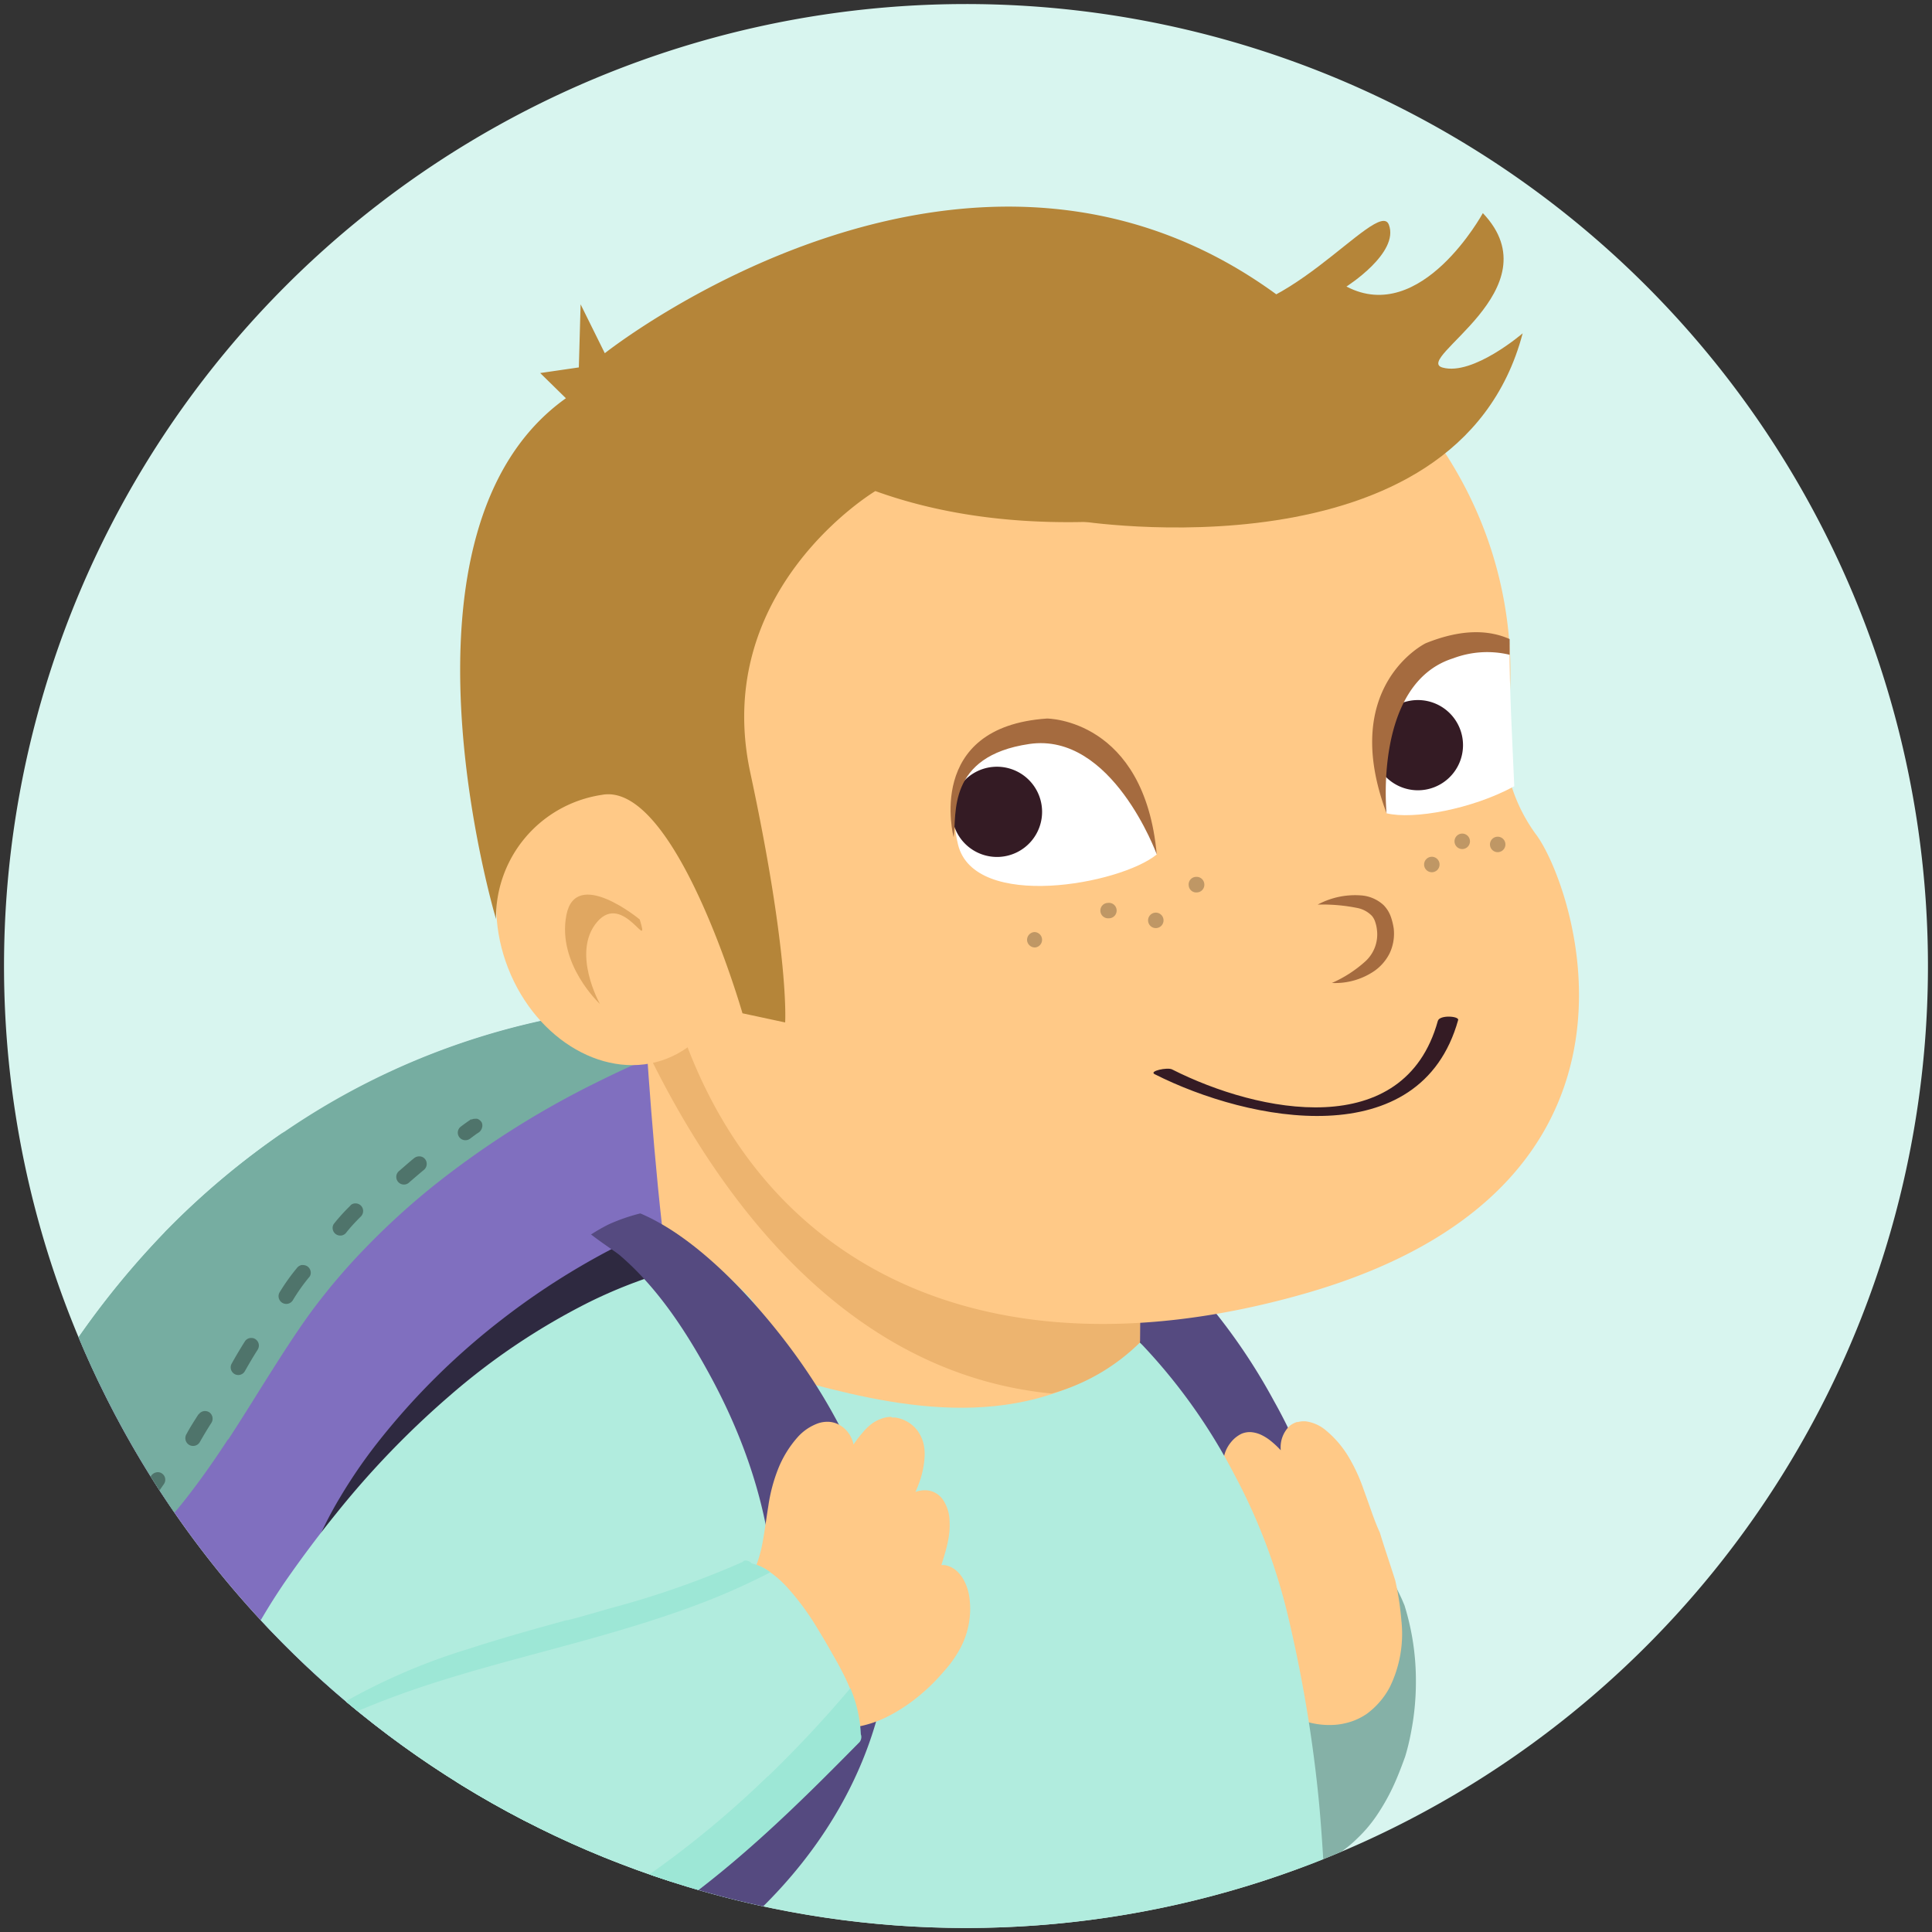 <svg id="Layer_1" data-name="Layer 1" xmlns="http://www.w3.org/2000/svg" xmlns:xlink="http://www.w3.org/1999/xlink" viewBox="0 0 230 230"><rect x="0" y="0" width="230" height="230" fill="#333333" stroke="none"/><defs><style>.cls-1{fill:none;}.cls-2{fill:#d8f5ef;}.cls-22,.cls-3{fill:#fff;}.cls-3{stroke:#673748;stroke-width:0.77px;}.cls-4{clip-path:url(#clip-path);}.cls-5{fill:#806fbf;}.cls-6{fill:#76ada1;}.cls-7{fill:#2e2940;}.cls-8{fill:#008273;}.cls-9{fill:#4f746b;}.cls-10{fill:#73bcfe;}.cls-11{fill:#554a80;}.cls-12{fill:#00a08e;}.cls-13{fill:#85b1a7;}.cls-14{fill:#ffc987;}.cls-15{fill:#cd8995;}.cls-16{fill:#b1ecde;}.cls-17{fill:#9de7d6;}.cls-18{fill:#55b3fe;}.cls-19{fill:#4b9ee1;}.cls-20{fill:#edb46f;}.cls-21{fill:#e0a761;fill-rule:evenodd;}.cls-23{fill:#341b24;}.cls-24{fill:#a56b3f;}.cls-25{fill:#bf9765;}.cls-26{fill:#b58539;}</style><clipPath id="clip-path"><path class="cls-1" d="M90.56,3.12A114.52,114.52,0,1,0,226.88,90.56,114.52,114.52,0,0,0,90.56,3.12"/></clipPath></defs><path class="cls-2" d="M90.56,3.12A114.52,114.52,0,1,0,226.88,90.56,114.52,114.52,0,0,0,90.56,3.12"/><path class="cls-3" d="M166.15,122.12l.46,11.17s-17.67,5.2-22.74-9.13Z"/><g class="cls-4"><path class="cls-5" d="M-3.11,184.23c6.91,9.31,19.8,12.69,30.12,16.61a185.22,185.22,0,0,0,18.88,6.49c6.6,1.72,13.26,3.25,19.9,4.81,13.91,3.28,28,6.54,42.27,7.93,13,1.28,26.48,3,39.11-1.45,0-.32.07-.63.1-.94a215.37,215.37,0,0,0,1.12-28.27,119.83,119.83,0,0,0-3.79-27.59,78.67,78.67,0,0,0-4.42-12.22,56.92,56.92,0,0,0-5.66-9.75,47.12,47.12,0,0,0-6.8-7.58,44.45,44.45,0,0,0-7.9-5.6,55.93,55.93,0,0,0-18.74-6.13,96.88,96.88,0,0,0-15-1.07c-2.31,0-4.75.06-7.25.18a86.65,86.65,0,0,0-42.29,13.4,93,93,0,0,0-16.87,13.72A101.27,101.27,0,0,0-3.19,184l-.06.16A.53.53,0,0,1-3.11,184.23Z"/><path class="cls-6" d="M78.79,119.63A86.73,86.73,0,0,0,36.49,133a93.16,93.16,0,0,0-16.88,13.72A101.31,101.31,0,0,0-3.21,183.94c-.31.89-.61,1.78-.9,2.68a7.45,7.45,0,0,0,1,.85,10,10,0,0,0,2.2,1,15.86,15.86,0,0,0,3.93.67H3a21.39,21.39,0,0,0,5.47-.47h0a17.3,17.3,0,0,0,4-1.38l-.07,0a15.69,15.69,0,0,0,2.1-1.31c.78-.57,1.53-1.17,2.26-1.8h0a45.61,45.61,0,0,0,5.55-6c1.72-2.21,3.32-4.51,4.85-6.86l0,.07c1.59-2.43,3.11-4.9,4.66-7.36,1.44-2.28,2.89-4.56,4.44-6.77.56-.8,1.14-1.59,1.74-2.36s1.09-1.38,1.65-2.06c1.18-1.41,2.41-2.79,3.7-4.12a87.92,87.92,0,0,1,8.18-7.49A107.05,107.05,0,0,1,70.9,128.92a130.38,130.38,0,0,1,22.27-8.67l1.69-.47c-2.79-.23-5.71-.34-8.82-.34-2.13,0-4.57.06-7.25.19"/><path class="cls-7" d="M36,187.94c4.25,2.39,8.3,5.1,12.52,7.53a119.57,119.57,0,0,0,15.68,7.22c10.74,4.23,21.72,7.82,32.82,11a219,219,0,0,0,35,6.86c4.5.51,9,.75,13.51,1.47l1.33.22c.17-1.51.35-3,.5-4.53a217.12,217.12,0,0,0,1.12-28.27,129.83,129.83,0,0,0-2.21-20.78l-.48-.85c-.8-1.4-1.63-2.78-2.51-4.12s-1.8-2.62-2.76-3.87a44.57,44.57,0,0,0-3.71-4.29c-.65-.66-1.32-1.31-2-1.92s-1.35-1.16-2-1.71c0,0,0,0,0,0h0a45.88,45.88,0,0,0-5.58-3.67,62.68,62.68,0,0,0-6.11-3h0c-1.19-.5-2.38-1-3.59-1.41-.62-.23-1.25-.46-1.87-.67s-1.1-.38-1.66-.55c-1-.32-2.1-.6-3.18-.83s-2.15-.41-3.23-.57l.08,0a42.66,42.66,0,0,0-5.65-.37h-.48a51.23,51.23,0,0,0-6.19.44h0A58.18,58.18,0,0,0,86.81,143a72.44,72.44,0,0,0-8.08,2.86l.07,0A86.9,86.9,0,0,0,59.85,157,84.62,84.62,0,0,0,44.8,171.93a61.46,61.46,0,0,0-4.32,6.33c-.63,1.05-1.22,2.12-1.76,3.21s-1.07,2.24-1.56,3.38l0-.07C36.75,185.82,36.35,186.88,36,187.94Z"/><path class="cls-7" d="M95.22,141.23h0"/><path class="cls-7" d="M120.94,145.18l0,0,0,0"/><path class="cls-6" d="M19.59,146.73a101.59,101.59,0,0,0-22.83,37.2c-.3.89-.6,1.79-.88,2.68a7.9,7.9,0,0,0,1,.86,10,10,0,0,0,1.08.59,10.45,10.45,0,0,0,1.12.44,15.16,15.16,0,0,0,3.27.62q.75-2.87,1.65-5.67a123.92,123.92,0,0,1,6.1-15.58,114.18,114.18,0,0,1,8.38-14.76c1.52-2.28,3.14-4.51,4.84-6.66,1.42-1.8,2.9-3.55,4.42-5.26q2.94-3.33,6.09-6.46a94.2,94.2,0,0,0-14.26,12"/><path class="cls-8" d="M-1.44,183.65a.92.92,0,0,0-.3.64.87.87,0,0,0,.23.64,1,1,0,0,0,.64.3l.32.05.47.1a1,1,0,0,0,.69-.06,1,1,0,0,0,.45-.54.92.92,0,0,0-.61-1.14c-.41-.09-.83-.16-1.25-.22H-.88a1,1,0,0,0-.56.24"/><path class="cls-8" d="M6.5,184.18l-1.84.48A.91.91,0,0,0,4,185.74a.9.9,0,0,0,1.08.69L6.9,186a.92.92,0,0,0,.69-1.08.93.93,0,0,0-.89-.72l-.2,0"/><path class="cls-8" d="M12.89,181.69c-.41.33-.83.64-1.27.94l-.09.07a1,1,0,0,0-.45.53.92.92,0,0,0,.06.69.93.93,0,0,0,.54.45.85.85,0,0,0,.68-.05c.6-.41,1.18-.83,1.74-1.28a.92.92,0,0,0,.07-1.29.87.87,0,0,0-.66-.29,1,1,0,0,0-.62.23"/><path class="cls-9" d="M18,175.68c-.42.59-.83,1.2-1.23,1.81a.9.9,0,0,0,.27,1.25.91.91,0,0,0,1.26-.27c.4-.61.81-1.22,1.23-1.82a.9.9,0,0,0-.27-1.25.86.86,0,0,0-.48-.14,1,1,0,0,0-.78.42"/><path class="cls-9" d="M23.64,168.35c-.49.77-1,1.55-1.42,2.34A.94.94,0,0,0,22.5,172a.93.93,0,0,0,1.26-.28c.45-.79.92-1.58,1.41-2.34a.93.93,0,0,0-.27-1.26,1,1,0,0,0-.48-.14.92.92,0,0,0-.78.42"/><path class="cls-9" d="M29.15,159.69c-.54.86-1.06,1.73-1.55,2.61a.92.92,0,0,0,.28,1.25.9.9,0,0,0,1.25-.28c.5-.88,1-1.74,1.55-2.6a.91.91,0,0,0-.28-1.25.82.82,0,0,0-.48-.14.9.9,0,0,0-.77.41"/><path class="cls-9" d="M35.89,150.6a1,1,0,0,0-.58.4,24,24,0,0,0-2,2.81.91.91,0,0,0,1.54,1,21.92,21.92,0,0,1,2-2.82.82.82,0,0,0,.12-.68.93.93,0,0,0-.4-.57,1,1,0,0,0-.49-.14l-.19,0"/><path class="cls-9" d="M41.75,143.49a22.76,22.76,0,0,0-2,2.2.86.86,0,0,0-.13.69.89.89,0,0,0,.4.57.92.92,0,0,0,.69.12.91.91,0,0,0,.56-.4l.39-.47-.11.13c.44-.52.9-1,1.39-1.49a.92.92,0,0,0,.06-1.28.94.94,0,0,0-.69-.3.88.88,0,0,0-.59.23"/><path class="cls-9" d="M49.28,137.89c-.59.48-1.17,1-1.74,1.49a.91.91,0,1,0,1.21,1.35c.58-.5,1.16-1,1.75-1.49a.92.92,0,0,0,.07-1.29.88.88,0,0,0-.67-.29,1,1,0,0,0-.62.23"/><path class="cls-9" d="M56.09,133.24c-.44.3-.87.6-1.28.92a.9.9,0,0,0,.57,1.58.93.93,0,0,0,.64-.23l.65-.48-.12.08.16-.11,0,0h0l.2-.13a1,1,0,0,0,.45-.54.94.94,0,0,0,0-.68,1,1,0,0,0-.55-.46,1.18,1.18,0,0,0-.28,0,.74.74,0,0,0-.4.1m.62,1.76,0,0,0,0h0"/><path class="cls-10" d="M135.67,163.31l-.06-.05.06.05"/><path class="cls-10" d="M122.72,152.32h0"/><path class="cls-10" d="M122.75,152.33h0"/><path class="cls-10" d="M135.6,163.25l-.09-.08-.06,0,.15.13"/><path class="cls-10" d="M123.67,153a.44.44,0,0,0,.16.59,10.49,10.49,0,0,0,1.82.6c.44.11.89.21,1.33.3l0,0a.33.33,0,0,0,.24,0l.61.12a.61.61,0,0,0,.42-.06.54.54,0,0,0,.25-.32.58.58,0,0,0-.06-.41.48.48,0,0,0-.32-.25c-.67-.11-1.35-.21-2-.34l-.19,0a10.09,10.09,0,0,0-1.78-.45h-.11a.42.42,0,0,0-.38.21"/><path class="cls-10" d="M124.21,152.16a.33.33,0,0,0,.22.39c1.41.41,2.81.81,4.2,1.25s2.76.94,4.1,1.51a.34.34,0,0,0,.26,0,.36.36,0,0,0,.15-.19.31.31,0,0,0,0-.25.32.32,0,0,0-.19-.15,69.05,69.05,0,0,0-8.31-2.74h-.08a.32.32,0,0,0-.31.23"/><path class="cls-10" d="M121.53,151.41a.29.29,0,0,0-.1.23.3.3,0,0,0,.1.23.32.32,0,0,0,.22.1c.38,0,.75.08,1.11.13h0a28,28,0,0,1,3,.58,23.17,23.17,0,0,1,3.18,1,.27.27,0,0,0,.23,0,.28.28,0,0,0,.14-.18.24.24,0,0,0,0-.23.32.32,0,0,0-.18-.14q-.83-.34-1.68-.63c-.63-.21-1.27-.38-1.92-.54a29.2,29.2,0,0,0-3.83-.66h0a.35.35,0,0,0-.21.1m1.3.69h0"/><path class="cls-10" d="M120.81,151.2a.36.36,0,0,0-.1.27.37.37,0,0,0,.1.26.38.38,0,0,0,.27.1c1.22.1,2.44.25,3.65.41l-.07,0,.68.1a.35.35,0,0,0,.23,0,.31.31,0,0,0,.14-.18.29.29,0,0,0,0-.24.28.28,0,0,0-.18-.14c-1.47-.22-2.94-.48-4.42-.64h0a.38.38,0,0,0-.25.11"/><path class="cls-10" d="M120.17,151.34a.55.55,0,0,0,.15.36.52.52,0,0,0,.36.14c.86.11,1.73.16,2.59.27l.35,0a.56.56,0,0,0,.38,0,.46.46,0,0,0,.22-.29.5.5,0,0,0-.34-.61,23.08,23.08,0,0,0-3.2-.38.52.52,0,0,0-.51.51m3,.76h0"/><path class="cls-10" d="M120,150.89a.42.42,0,0,0-.42.43.43.43,0,0,0,.42.43c.93.06,1.85.05,2.78.11a.41.41,0,0,0,.4-.4.38.38,0,0,0-.12-.29.4.4,0,0,0-.28-.12c-.84-.08-1.69-.16-2.53-.16H120"/><path class="cls-10" d="M118.94,150.83l.09.28c0,.13.09.26.12.39l0,.09,3,.24a.41.41,0,0,0,.41-.41.4.4,0,0,0-.12-.29.44.44,0,0,0-.29-.11c-.91-.09-1.82-.19-2.72-.26l-.49.07"/><path class="cls-10" d="M118.94,150.83l.09.28.12.39a0,0,0,0,1,0,0c1,.06,1.92.12,2.88.21a.38.38,0,0,0,.37-.37.36.36,0,0,0-.11-.26A.38.38,0,0,0,122,151c-.88-.09-1.77-.18-2.65-.23l-.45.07"/><path class="cls-10" d="M119,150.83s0,0,0,0a2.25,2.25,0,0,1,.08.24l0,.14a.52.52,0,0,0,.32.14c.57,0,1.14.1,1.71.17l-.07,0c.37.05.73.11,1.09.18a.5.5,0,0,0,.34,0,.45.45,0,0,0,.2-.27.43.43,0,0,0-.3-.53c-.62-.12-1.23-.22-1.84-.29l-1.57.24"/><path class="cls-10" d="M121.16,151.57h0"/><path class="cls-10" d="M119.06,150.82a.34.34,0,0,0,0,.1.43.43,0,0,0,.42.43c.61,0,1.22,0,1.82.11l.64.11a.5.5,0,0,0,.32,0,.43.43,0,0,0,.19-.25.42.42,0,0,0-.29-.51c-.49-.09-1-.16-1.48-.2l-1.61.25"/><path class="cls-10" d="M118.93,150.84l.12.42c.83,0,1.65.06,2.48.09a.31.31,0,0,0,.21-.11.34.34,0,0,0,.07-.22.36.36,0,0,0-.11-.21.32.32,0,0,0-.22-.07l-2.61-.09.06.19"/><path class="cls-10" d="M118.83,150.5c0,.11.07.23.11.34s0,.18.07.27c.75,0,1.5,0,2.25.06a.35.35,0,0,0,.23-.12.38.38,0,0,0,.08-.23.33.33,0,0,0-.12-.24.35.35,0,0,0-.24-.08l-1.45,0-.93,0"/><path class="cls-10" d="M120.1,150.42c-.43,0-.87,0-1.3,0,0,.14.09.28.13.42l.06.19c.49,0,1,0,1.47.05h-.09l1.33.1a.4.4,0,0,0,.26-.05.38.38,0,0,0,.14-.21.35.35,0,0,0-.27-.4c-.54-.06-1.09-.1-1.64-.12l-.09,0"/><path class="cls-10" d="M119.07,150.43a.28.28,0,0,0-.09.17.28.28,0,0,0,0,.23.28.28,0,0,0,.19.13c.85.06,1.69.16,2.53.3a.31.31,0,0,0,.36-.24.32.32,0,0,0-.24-.36c-.6-.09-1.19-.18-1.78-.24-.34,0-.68,0-1,0"/><path class="cls-10" d="M118.83,150.48c0,.12.07.24.11.36l.08.29.57,0h0c1.56.11,3.09.45,4.63.65a.35.35,0,0,0,.39-.26.32.32,0,0,0-.26-.38c-.9-.13-1.78-.29-2.68-.43a20,20,0,0,0-2.78-.27l-.11,0"/><path class="cls-10" d="M119.55,150.58a.3.3,0,1,0,0,.6c.46,0,.91,0,1.37,0a34,34,0,0,1,3.47.47.32.32,0,0,0,.36-.25.3.3,0,0,0-.24-.35c-.86-.15-1.71-.28-2.57-.38a16.44,16.44,0,0,0-2.1-.13h-.33"/><path class="cls-11" d="M157.93,184.92a47.56,47.56,0,0,0-2.59-10.35,60.22,60.22,0,0,0-3.67-7.77,70.73,70.73,0,0,0-9.52-13.55,41.26,41.26,0,0,0-6.14-5.63c-.47-.34-1-.68-1.46-1l-.15-.12a26.14,26.14,0,0,0-4.71-2.52,17.32,17.32,0,0,0-4.31-1.74,10.78,10.78,0,0,0-2.42-.31,7,7,0,0,0-2.09.3,1.09,1.09,0,0,0-.53,1.5,1,1,0,0,0,.55.42l.32.13a18.66,18.66,0,0,1,3.89,2.32,35.44,35.44,0,0,1,6.11,6.3,67.38,67.38,0,0,1,5.24,8.09c1.36,2.45,2.65,5.08,3.83,7.82a55.48,55.48,0,0,1,2.24,6.28,51.68,51.68,0,0,1,1.55,21.11,50.09,50.09,0,0,1-1.29,6.22,46.46,46.46,0,0,1-1.94,5.57,55.45,55.45,0,0,1-7,12q-1.84,2.36-4,4.58c5,0,10.06-.07,14.83-1.22.4-.42.79-.84,1.18-1.28a51.09,51.09,0,0,0,9.84-16.16,42.71,42.71,0,0,0,2.37-10.37A45.5,45.5,0,0,0,157.93,184.92Z"/><path class="cls-12" d="M119.36,141.32a2.56,2.56,0,0,0-1.26,1.39,2.46,2.46,0,0,0,.09,1.83,2.43,2.43,0,0,0,3.22,1.17,19,19,0,0,1,3-1.35,19.27,19.27,0,0,1,4-.69h.93a2.52,2.52,0,0,0,1.77-.57,2.43,2.43,0,0,0-1.38-4.26h-.26a20.47,20.47,0,0,0-10.13,2.49"/><path class="cls-13" d="M165.66,188.31a.62.62,0,0,0-.37.32h-.18a1.23,1.23,0,0,0-.44.07,29.15,29.15,0,0,0-7.88,4.17,26.95,26.95,0,0,0-6.3,6.6,24.32,24.32,0,0,0-2.1,3.76,27.4,27.4,0,0,0-1.53,4.4,23.27,23.27,0,0,0-.67,4.68,14.81,14.81,0,0,0,.38,3.95,11,11,0,0,0,.6,1.71,7.73,7.73,0,0,0,3,3.45,7.25,7.25,0,0,0,3.72,1,9.14,9.14,0,0,0,2.07-.24,10.87,10.87,0,0,0,2.91-1.21,14.63,14.63,0,0,0,2.75-2.15,16.61,16.61,0,0,0,2.48-3,25.29,25.29,0,0,0,2.18-4.11c.38-.9.69-1.74,1-2.59a26.64,26.64,0,0,0,.7-2.89,31.17,31.17,0,0,0,.58-6,30.15,30.15,0,0,0-1.35-9.09c-.1-.25-.21-.49-.31-.74-.32-.69-.65-1.37-1-2h-.19"/><path class="cls-14" d="M154.47,169.27a2.41,2.41,0,0,0-1,.54,3.53,3.53,0,0,0-1,2.15,4,4,0,0,0,0,.69,10.72,10.72,0,0,0-1.16-1.09,5.69,5.69,0,0,0-1.06-.69,3.51,3.51,0,0,0-1.36-.38,2.5,2.5,0,0,0-.82.1,1.75,1.75,0,0,0-.32.12,3.67,3.67,0,0,0-1.22,1,4,4,0,0,0-.68,1.2,5,5,0,0,0-.26,1.54,6.74,6.74,0,0,0,.15,1.4,11.66,11.66,0,0,0,1.16,3c.21.37.43.74.67,1.08a2.61,2.61,0,0,0-1,.08,2,2,0,0,0-.5.22A2.52,2.52,0,0,0,145,181.6a5.49,5.49,0,0,0-.16,2.33,10.67,10.67,0,0,0,.29,1.43,12.86,12.86,0,0,0,.51,1.41c.33.79.74,1.55,1.12,2.28l-.3.12c-1.36.69-1.76,2.6-1.68,4.17a10.87,10.87,0,0,0,2.11,5.84,12.48,12.48,0,0,0,2.3,2.31,18.68,18.68,0,0,0,2.65,1.87,15.63,15.63,0,0,0,3.65,1.59,9.57,9.57,0,0,0,3.73.36,8.65,8.65,0,0,0,1.38-.28,7.35,7.35,0,0,0,2.11-1,9.39,9.39,0,0,0,2.74-3.18,14.43,14.43,0,0,0,1.38-7.94,34.41,34.41,0,0,0-.72-4.73c-.6-1.91-1.26-3.81-1.84-5.72-.18-.39-.35-.8-.53-1.25-.28-.73-.54-1.47-.8-2.21-.21-.58-.41-1.15-.62-1.72a20.34,20.34,0,0,0-1.87-4,12.2,12.2,0,0,0-2.61-3,4.65,4.65,0,0,0-2.45-1.08h-.22a2.46,2.46,0,0,0-.72.11"/><path class="cls-15" d="M147.92,180c.16.29.32.57.5.85a9,9,0,0,0,.69.93h0c.06.07.12.15.19.22a.44.44,0,0,1,.14.29.46.46,0,0,1-.07.31.33.33,0,0,1-.25.17.31.31,0,0,1-.27-.08c-.28-.32-.54-.64-.79-1a9.91,9.91,0,0,1-.7-1.18.45.45,0,0,1-.07-.32.42.42,0,0,1,.14-.28.29.29,0,0,1,.12-.07.32.32,0,0,1,.38.16"/><path class="cls-15" d="M147.53,189a18.4,18.4,0,0,0,1.15,1.59.54.54,0,0,1,.08.37.5.5,0,0,1-.16.34.37.37,0,0,1-.32.09.43.43,0,0,1-.27-.19,14.19,14.19,0,0,1-1.13-1.62.55.55,0,0,1,.08-.67.34.34,0,0,1,.14-.08.37.37,0,0,1,.43.17"/><path class="cls-16" d="M88.24,149.9A74.63,74.63,0,0,0,74.45,162,71.23,71.23,0,0,0,64.94,176c-4.56,8.71-7.73,18.88-10,32-1.07,6.22-1.84,12.62-2.4,17.49q-.51,4.53-1,9.09l-.11,1.08c-.36,3.3-.72,6.59-1.1,9.88L49.92,249l-.22,1.92-.26,2.25c-.16,1.42-.33,2.84-.49,4.26a.79.79,0,0,0,.14.49,1.21,1.21,0,0,0,.29.56C56,266,65.61,271.51,78.08,275a98.69,98.69,0,0,0,17.07,3c3.5.32,7,.49,10.44.49,2,0,4-.06,6.18-.18a86.91,86.91,0,0,0,18.91-3.06A66.07,66.07,0,0,0,149,267a54.09,54.09,0,0,0,7-5.38.8.8,0,0,0,.18-.27,1,1,0,0,0,.21-.59,224.94,224.94,0,0,0,.67-45.82,164.84,164.84,0,0,0-3.74-22.61,69.85,69.85,0,0,0-6.43-16.9,68,68,0,0,0-11.13-15.56c-4.41-4.33-9-6.55-14.44-8.91l-.89-.38a.59.59,0,0,0-.23,0,1,1,0,0,0-.5.13,1,1,0,0,0-.43.56,1,1,0,0,0,.06.67l0,.16,0,.16a6.63,6.63,0,0,1,.16,1.34,9.05,9.05,0,0,1-.31,2,16.16,16.16,0,0,1-1.31,3.33,8.88,8.88,0,0,1-1.31,1.67,7,7,0,0,1-1.34,1,8,8,0,0,1-1.69.66,10.44,10.44,0,0,1-2.32.25,16.74,16.74,0,0,1-3.75-.59,31.34,31.34,0,0,1-7.26-3.22,48.46,48.46,0,0,1-5.12-3.51A41.11,41.11,0,0,1,91,151.45c-.39-.41-.77-.83-1.13-1.26a1.38,1.38,0,0,0-.26-.23l-1.11-.18a.58.58,0,0,0-.25.12"/><path class="cls-17" d="M85.5,151.8h0A73.39,73.39,0,0,0,74.41,162a71.15,71.15,0,0,0-9.51,14c-4.56,8.7-7.74,18.88-10,32-1,6.13-1.8,12.28-2.4,17.49q-.51,4.53-1,9.09l-.11,1.08-.12,1.1c-.32,2.93-.64,5.85-1,8.78L49.87,249l-.22,1.92-.26,2.25-.12,1-.38,3.24a.83.83,0,0,0,.16.51,1.09,1.09,0,0,0,.3.57C55.92,266,65.58,271.55,78.06,275a98.79,98.79,0,0,0,17.08,3.06c3.58.33,7.1.49,10.45.49,1.76,0,3.84-.06,6.18-.17,3.2-.19,6.32-.52,9.29-1h-2.78a69.2,69.2,0,0,1-10.44-.75,48.57,48.57,0,0,1-14.51-4.44,38.6,38.6,0,0,1-6.23-3.92A36,36,0,0,1,81.62,263a39.54,39.54,0,0,1-4.48-6.6,40.14,40.14,0,0,1-3.84-10A50.57,50.57,0,0,1,72,234.78a75,75,0,0,1,1-12.07,191.79,191.79,0,0,1,6.09-24.41l.55-1.83c1-3.21,1.95-6.48,2.85-9.71.54-1.93,1.11-4,1.57-6.1.52-2.35,1-4.74,1.28-7.13a83.58,83.58,0,0,0,.75-11.82c0-2-.1-4-.24-6-.1-1.31-.22-2.61-.37-3.91l0,0"/><path class="cls-16" d="M87.16,149.79a48.93,48.93,0,0,0-8,1.67,58.42,58.42,0,0,0-9.09,3.59,79.88,79.88,0,0,0-16.54,11.11A106.13,106.13,0,0,0,40,180.21c-2.1,2.59-4.12,5.3-6,8a74.53,74.53,0,0,0-5.26,8.94,49.25,49.25,0,0,0-3.64,9.65,36.08,36.08,0,0,0-1.14,8.71,34.85,34.85,0,0,0,.52,6A44,44,0,0,0,28.19,230c.36.57.73,1.14,1.14,1.69a.87.87,0,0,1,.08.1c.67.73,1.35,1.43,2.06,2.11l0-.06c.15.14.3.29.46.42a9.14,9.14,0,0,0,1.93.73,9.37,9.37,0,0,0,1.68.27,5.49,5.49,0,0,0,.58,0,9.34,9.34,0,0,0,1.29-.1,12.78,12.78,0,0,0,3.6-1.1A22.19,22.19,0,0,0,44.51,232a67.06,67.06,0,0,0,6.79-5.54c1-.87,1.93-1.74,2.92-2.59.79-.68,1.62-1.33,2.44-2l.77-.61c2.41-1.91,5-4,7.5-6.17,5.72-5,9.68-9.7,12.45-14.7a46.23,46.23,0,0,0,2.19-4.65c.67-1.64,1.31-3.4,2-5.38a106.11,106.11,0,0,0,2.84-10.89c.77-3.61,1.43-7.31,2.07-10.88s1.34-7.54,2.15-11.28l.32-1.45.32-1.44c.2-1,.44-2,.74-3.06a.93.93,0,0,0-.46-1.08.78.78,0,0,0-.22-.41l0,0-1-.16h0l-1.09,0"/><path class="cls-14" d="M76.67,119.81s.77,13.88,2.13,26c2,1.1,5.3,3.51,10.43,8.64,0,0,4.77,6,7.48,10.34,11.36,3,26.8,6.07,39-5l.16-33.24S81.71,93,76.67,119.81Z"/><path class="cls-11" d="M70.5,143.17c-6.85,0,2.1,5.24,3.3,6.28,4.66,4,8.11,9.4,11,14.79,5.85,10.95,8.84,23.14,6.7,35.54-4.3,24.83-27.14,41.2-50.24,47.1-.77.2-5.24.66-3.54,2.52.8.85,2,1.83,3.23,1.59a118,118,0,0,0,19.82-5.48c11.79-4.42,23.08-11,31.71-20.24s13.93-21,13.5-33.74S99.62,167,91.69,157.42C86.94,151.67,78.55,143.17,70.5,143.17Z"/><path class="cls-5" d="M77.43,139.43a24.23,24.23,0,0,0-4,.83A25,25,0,0,0,69.28,142a21.9,21.9,0,0,0-6.48,5.24,2.43,2.43,0,0,0,3.64,3.21,19.54,19.54,0,0,1,1.9-2,21.75,21.75,0,0,1,4.1-2.68,22,22,0,0,1,4.46-1.47c.26,0,2-5,.78-5l-.25,0"/><path class="cls-14" d="M106.12,168.68a3.15,3.15,0,0,0-1,.15,4.38,4.38,0,0,0-1.45.75,6.59,6.59,0,0,0-1,1,12.4,12.4,0,0,0-1.06,1.39,3.32,3.32,0,0,0-.2-.66,3.38,3.38,0,0,0-1.7-1.79,2.89,2.89,0,0,0-1.21-.26,3.47,3.47,0,0,0-1.1.18,6,6,0,0,0-2.52,1.74,12.84,12.84,0,0,0-2.25,3.7,19.64,19.64,0,0,0-1.16,4.39c-.1.61-.19,1.22-.28,1.84-.12.79-.24,1.59-.38,2.38a17.14,17.14,0,0,1-1.2,3.94,12.76,12.76,0,0,1-.77,1.31.93.93,0,0,0-.13.69.87.87,0,0,0,.39.59.9.9,0,0,0,.51.15l.2,0a31.83,31.83,0,0,0,.32,5.57,12.55,12.55,0,0,0,3.5,7.31,10,10,0,0,0,3.89,2.3,9.08,9.08,0,0,0,2.65.38,11.63,11.63,0,0,0,1.64-.12,13.33,13.33,0,0,0,4.15-1.41,20,20,0,0,0,3.77-2.58,22.22,22.22,0,0,0,2.57-2.57,14.07,14.07,0,0,0,2.06-2.9,10,10,0,0,0,1-6.27c-.29-1.54-1.2-3.29-2.92-3.56l-.37,0c.25-.82.53-1.68.72-2.53a11.58,11.58,0,0,0,.24-1.52,10,10,0,0,0,0-1.47,4.65,4.65,0,0,0-.74-2.21,2.63,2.63,0,0,0-1.56-1.11,2.7,2.7,0,0,0-.63-.07,3.44,3.44,0,0,0-1.12.2c.19-.4.35-.82.5-1.24a10.63,10.63,0,0,0,.6-3.19,5.5,5.5,0,0,0-.16-1.41,4.47,4.47,0,0,0-.67-1.42,3.94,3.94,0,0,0-1.07-1,4.12,4.12,0,0,0-1.63-.6l-.38,0"/><path class="cls-16" d="M88.81,185.85a.87.87,0,0,0-.31.07,104.25,104.25,0,0,1-15.81,5.55l-5.11,1.43c-3.87,1.07-7.88,2.18-11.77,3.44a73.26,73.26,0,0,0-15.7,6.87,40.93,40.93,0,0,0-6.62,4.95,34.69,34.69,0,0,0-3.1,3.23,22.25,22.25,0,0,0-2.73,4.09,15.3,15.3,0,0,0-1.74,7.91,14.33,14.33,0,0,0,2.42,7,17.4,17.4,0,0,0,2.47,2.91,19.57,19.57,0,0,0,3.07,2.4,24.17,24.17,0,0,0,7.71,3.18,24.86,24.86,0,0,0,5.5.61,26,26,0,0,0,3.29-.21,59.64,59.64,0,0,0,9.59-2,66.6,66.6,0,0,0,16.9-7.91c9.87-6.3,18.48-15,25.4-22a.83.83,0,0,0,.2-.66.86.86,0,0,0-.06-.23,15.83,15.83,0,0,0-.65-3.88,22.36,22.36,0,0,0-1.51-3.61c-.38-.74-.79-1.46-1.2-2.18l-.29-.51c-.46-.8-.93-1.6-1.41-2.38a31.28,31.28,0,0,0-3.68-5,12.52,12.52,0,0,0-2.17-1.88,6.07,6.07,0,0,0-2-.89,1,1,0,0,0-.7-.33"/><path class="cls-17" d="M88.49,185.91a106.83,106.83,0,0,1-15.8,5.54c-1.7.49-3.41,1-5.11,1.43l-.14,0c-3.82,1.05-7.77,2.15-11.64,3.41a73,73,0,0,0-15.7,6.86,40.07,40.07,0,0,0-6.62,4.95,34.17,34.17,0,0,0-2.67,2.72c.36-.34.74-.67,1.13-1a34.7,34.7,0,0,1,5.28-3.53,58.28,58.28,0,0,1,6-2.86q2.76-1.14,5.58-2.13c5.44-1.89,11-3.36,16.57-4.86s11.35-3.1,16.87-5.12h0a80.55,80.55,0,0,0,8.06-3.43q.7-.34,1.41-.72l-.24-.17a6.05,6.05,0,0,0-2-.89.91.91,0,0,0-.69-.33.67.67,0,0,0-.33.08"/><polyline class="cls-18" points="82.28 191.37 82.28 191.37 82.28 191.37 82.28 191.37 82.28 191.37"/><path class="cls-17" d="M91.42,211.44a116.26,116.26,0,0,1-14.17,11.75,88.34,88.34,0,0,1-7.58,4.75,67.59,67.59,0,0,1-7.77,3.73,55.18,55.18,0,0,1-7.81,2.54A39.94,39.94,0,0,1,47,235.33a41.26,41.26,0,0,1-6.94-.21,37.1,37.1,0,0,1-7.29-1.54c-.9-.3-1.79-.63-2.66-1,.23.24.47.48.73.73a18.91,18.91,0,0,0,3.07,2.4,24.13,24.13,0,0,0,7.72,3.18,24.54,24.54,0,0,0,5.5.62,26.71,26.71,0,0,0,3.3-.21,60.33,60.33,0,0,0,9.59-2,66.66,66.66,0,0,0,16.91-7.91c9.89-6.32,18.49-15,25.4-22a1,1,0,0,0,.21-.68,1,1,0,0,0-.06-.25,15.92,15.92,0,0,0-.66-3.87c-.16-.52-.35-1.05-.58-1.62a142.33,142.33,0,0,1-9.78,10.47"/><path class="cls-19" d="M49.22,198.7l-.06,0,.06,0m34.35-11.49.06,0-.06,0"/><path class="cls-20" d="M125.21,165.9c-22.22-2.16-37.6-19.67-47.46-39.33-.63-4-1.08-6.76-1.08-6.76,5-26.78,59.2,6.77,59.2,6.77l-.16,33.24A24.14,24.14,0,0,1,125.21,165.9Z"/><path class="cls-14" d="M70.19,84.26c-1.9-28.06,21.09-52.47,51.33-54.51s56.3,19,58.19,47.12a47.41,47.41,0,0,1-.66,11.64,19.76,19.76,0,0,0,3.78,10.79c4.29,5.59,17.51,41.9-27.64,54.74-41.63,11.84-72.77-6.18-77.66-47.42A47.64,47.64,0,0,1,70.19,84.26Z"/><path class="cls-14" d="M60.49,115.26c3.4,8.7,11.86,13.52,18.89,10.77s10-12,6.59-20.73S74.11,91.78,67.08,94.53,57.09,106.56,60.49,115.26Z"/><path class="cls-21" d="M76.16,109.46s-7.64-6.32-8.74-.49,4,10.55,4,10.55-3.44-6.13-.33-9.77S77.47,113.74,76.16,109.46Z"/><path class="cls-22" d="M137.71,101.72s-1.52-12.49-11.15-15-14.48,6-12.5,13.86S133.34,105.3,137.71,101.72Z"/><path class="cls-23" d="M113.33,97a5.37,5.37,0,1,0,5-5.71A5.36,5.36,0,0,0,113.33,97Z"/><path class="cls-24" d="M137.71,101.72s-5.31-14.6-15.18-13.15-8.61,8.45-9,11.1c0,0-3.51-13.14,11.11-14.13C124.69,85.54,136.22,85.57,137.71,101.72Z"/><path class="cls-22" d="M168.55,78.46c3.9-3.34,7.93-3.47,11.15-1.74,0,5.63.33,11.26.57,16.88-5,2.73-12,4-15.21,3.22C165.06,96.82,161,84.91,168.55,78.46Z"/><path class="cls-23" d="M173.79,86.73a5.37,5.37,0,1,1-7-3A5.37,5.37,0,0,1,173.79,86.73Z"/><path class="cls-24" d="M169.72,76.58c4.38-1.77,7.6-1.57,10-.5,0,.62,0,1.25,0,1.87a11.45,11.45,0,0,0-6.72.42c-9.52,3-7.93,18.45-7.93,18.45C159.36,81.63,169.72,76.58,169.72,76.58Z"/><path class="cls-24" d="M156.87,107.69a20.94,20.94,0,0,1,4.8.42,3.29,3.29,0,0,1,1.66.93,2.11,2.11,0,0,1,.39.73,4.46,4.46,0,0,1,.21,1,4.33,4.33,0,0,1-1.37,3.66,14.8,14.8,0,0,1-4,2.59,8.29,8.29,0,0,0,5-1.39,5.65,5.65,0,0,0,1.88-2.16,5.49,5.49,0,0,0,.48-2.93,7.56,7.56,0,0,0-.35-1.42,3.78,3.78,0,0,0-.87-1.38,4.41,4.41,0,0,0-2.76-1.15A9.4,9.4,0,0,0,156.87,107.69Z"/><path class="cls-25" d="M173.16,100.24a.92.92,0,1,0,.85-1A.92.92,0,0,0,173.16,100.24Z"/><path class="cls-25" d="M169.54,103a.92.92,0,1,0,.85-1A.92.92,0,0,0,169.54,103Z"/><path class="cls-25" d="M141.51,105.39a.9.9,0,0,0,1,.85.91.91,0,0,0,.86-1,.92.92,0,0,0-1-.85A.9.9,0,0,0,141.51,105.39Z"/><path class="cls-25" d="M136.68,109.65a.92.92,0,1,0,.85-1A.92.92,0,0,0,136.68,109.65Z"/><path class="cls-25" d="M131,108.47a.92.92,0,0,0,1,.85.92.92,0,1,0-.12-1.83A.91.91,0,0,0,131,108.47Z"/><path class="cls-25" d="M122.27,111.94a.93.93,0,0,0,1,.85.92.92,0,0,0-.12-1.83A.93.93,0,0,0,122.27,111.94Z"/><path class="cls-25" d="M177.38,100.61a.92.92,0,1,0,.86-1A.92.92,0,0,0,177.38,100.61Z"/><path class="cls-26" d="M171,52.88s-36.76,16.42-66.79,5.58c0,0-19.58,11.68-14.89,33.52s4.15,29.74,4.15,29.74l-5.08-1.09s-7.94-27.69-16.76-26a14.78,14.78,0,0,0-12.58,14.78s-13.84-46.23,8.32-62l-3.06-3,4.6-.67.21-7.51L72,42.05s43.75-34.75,81.05-6.18C153.06,35.87,174.65,43.34,171,52.88Z"/><path class="cls-23" d="M137.46,127.88c11.31,5.72,31.64,9.62,36.13-6.45.13-.47-2.21-.64-2.42.11-4,14.45-21.31,11-31.64,5.77-.56-.28-2.8.2-2.07.57Z"/></g><path class="cls-26" d="M128.27,62s45.2,7.3,53-22.32c0,0-5.9,5.08-9.53,4.08s13.42-9.31,4.79-18.39c0,0-7.31,13.43-16.24,8.74,0,0,6.33-4,5.05-7.36S152,40,142.31,36.7,107.56,50.22,128.27,62Z"/></svg>